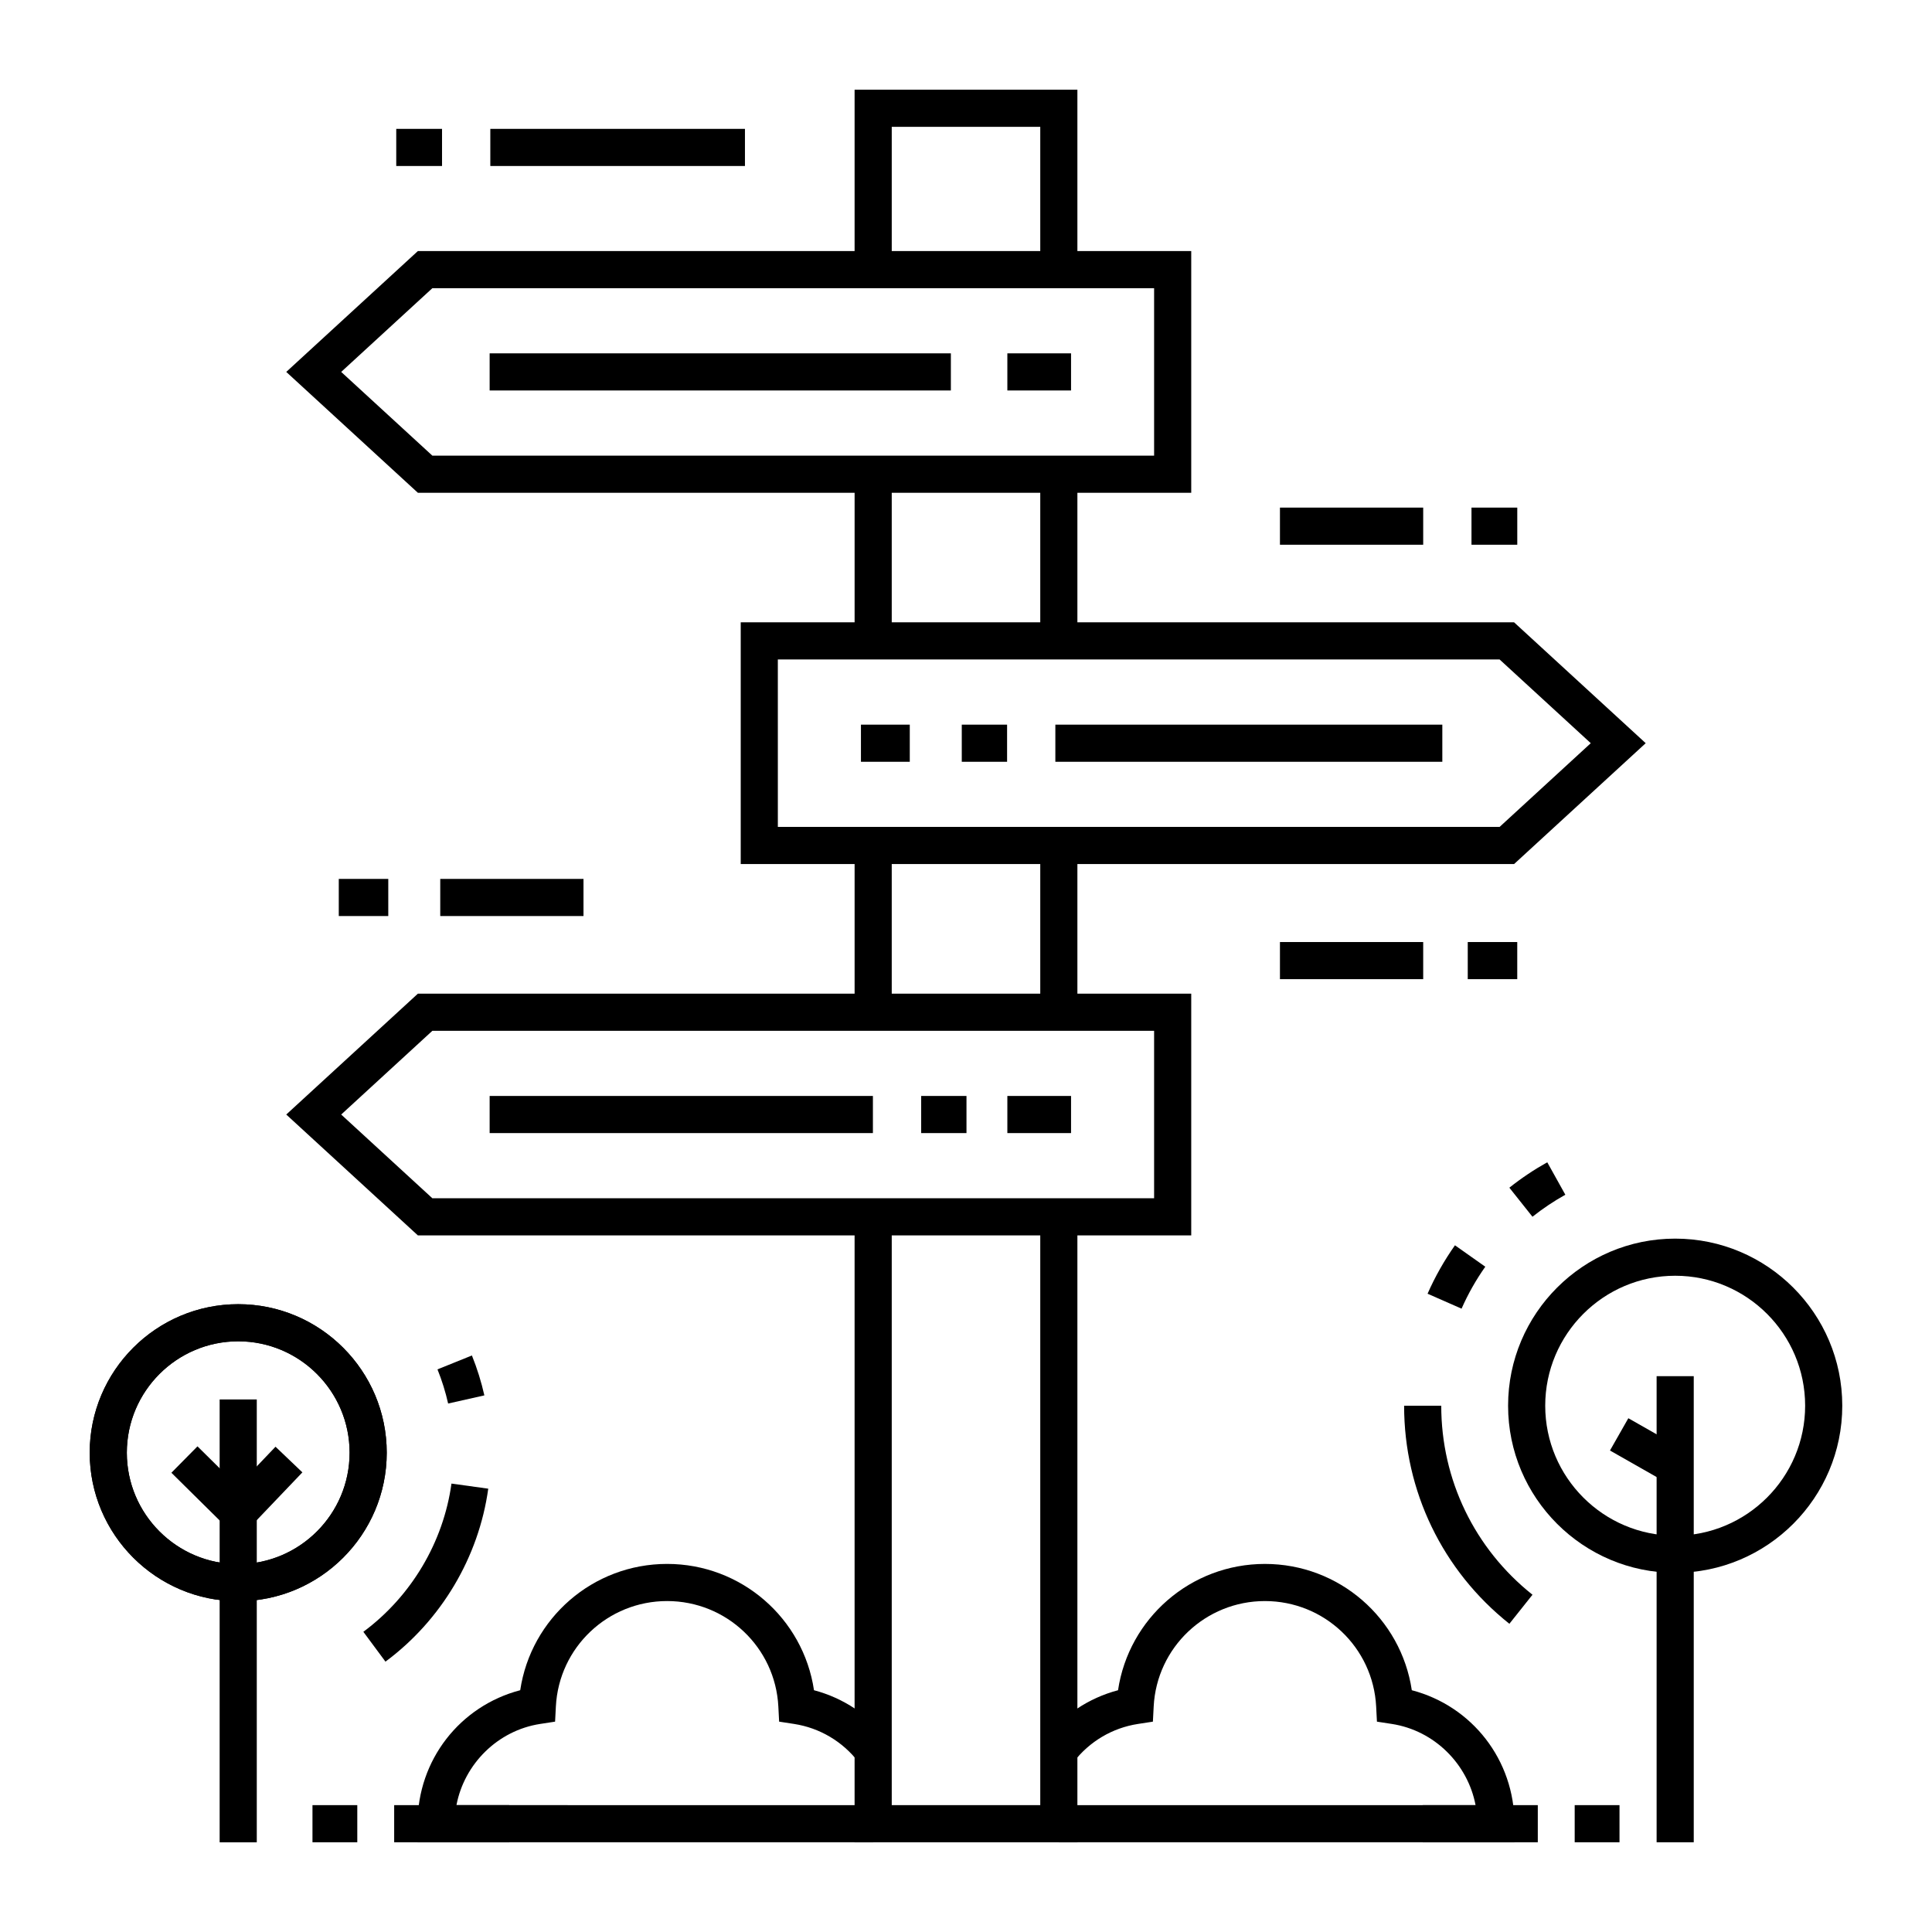 <?xml version="1.0" encoding="UTF-8"?>
<!-- Uploaded to: ICON Repo, www.svgrepo.com, Generator: ICON Repo Mixer Tools -->
<svg fill="#000000" width="800px" height="800px" version="1.1" viewBox="144 144 512 512" xmlns="http://www.w3.org/2000/svg">
 <g>
  <path d="m587.94 560.81c-24.418 0-44.281-19.863-44.281-44.281s19.863-44.281 44.281-44.281c24.418 0 44.281 19.863 44.281 44.281 0 24.414-19.863 44.281-44.281 44.281zm0-78.723c-18.992 0-34.441 15.449-34.441 34.441s15.449 34.441 34.441 34.441c18.992 0 34.441-15.449 34.441-34.441s-15.449-34.441-34.441-34.441z"/>
  <path d="m550.12 466.45-6.125-7.699c3.152-2.508 6.535-4.773 10.047-6.731l4.789 8.598c-3.047 1.695-5.977 3.66-8.711 5.832z"/>
  <path d="m531.33 490.81-9.008-3.961c1.977-4.492 4.418-8.812 7.258-12.832l8.039 5.676c-2.461 3.484-4.578 7.227-6.289 11.117z"/>
  <path d="m544 574.32c-17.727-14.098-27.895-35.16-27.895-57.785h9.84c0 19.609 8.812 37.863 24.18 50.086z"/>
  <path d="m583.02 508.7h9.84v123.52h-9.84z"/>
  <path d="m570.66 528.4 4.867-8.555 14.852 8.449-4.867 8.555z"/>
  <path d="m207.13 568.34c-21.703 0-39.359-17.656-39.359-39.359s17.656-39.359 39.359-39.359c21.703 0 39.359 17.656 39.359 39.359s-17.656 39.359-39.359 39.359zm0-68.879c-16.277 0-29.52 13.242-29.52 29.52 0 16.277 13.242 29.52 29.52 29.52 16.277 0 29.52-13.242 29.52-29.52 0-16.277-13.242-29.52-29.52-29.52z"/>
  <path d="m207.13 568.34c-21.703 0-39.359-17.656-39.359-39.359s17.656-39.359 39.359-39.359c21.703 0 39.359 17.656 39.359 39.359s-17.656 39.359-39.359 39.359zm0-68.879c-16.277 0-29.52 13.242-29.52 29.52 0 16.277 13.242 29.52 29.52 29.52 16.277 0 29.52-13.242 29.52-29.52 0-16.277-13.242-29.52-29.52-29.52z"/>
  <path d="m246.15 584.35-5.859-7.906c12.688-9.406 21.203-23.723 23.355-39.281l9.746 1.352c-2.516 18.16-12.445 34.867-27.242 45.836z"/>
  <path d="m262.76 515.95c-0.691-3.078-1.645-6.125-2.824-9.051l9.125-3.684c1.379 3.422 2.492 6.977 3.301 10.574z"/>
  <path d="m202.21 514.87h9.84v117.36h-9.84z"/>
  <path d="m207.23 551.9-17.809-17.605 6.914-7 10.691 10.57 9.988-10.469 7.121 6.797z"/>
  <path d="m561.31 622.38h11.875v9.84h-11.875z"/>
  <path d="m521.04 622.38h30.492v9.84h-30.492z"/>
  <path d="m226.81 622.38h11.875v9.84h-11.875z"/>
  <path d="m248.46 622.38h30.492v9.84h-30.492z"/>
  <path d="m459.69 471.39h-204.95l-34.879-32.027 34.879-32.027h204.95zm-201.11-9.84h191.27v-44.375h-191.27l-24.16 22.188z"/>
  <path d="m273.76 434.44h101.57v9.84h-101.57z"/>
  <path d="m388.12 434.44h12.008v9.84h-12.008z"/>
  <path d="m410.96 434.44h16.879v9.84h-16.879z"/>
  <path d="m545.25 372.98h-204.95v-64.055h204.95l34.879 32.027zm-195.11-9.84h191.27l24.16-22.188-24.164-22.188h-191.27z"/>
  <path d="m423.68 336.04h102.55v9.84h-102.55z"/>
  <path d="m398.88 336.04h12.008v9.84h-12.008z"/>
  <path d="m372.16 336.04h12.941v9.84h-12.941z"/>
  <path d="m459.69 274.59h-204.95l-34.879-32.027 34.879-32.027h204.95zm-201.11-9.84h191.27v-44.375h-191.27l-24.16 22.188z"/>
  <path d="m273.76 237.64h122.23v9.84h-122.23z"/>
  <path d="m410.96 237.64h16.879v9.84h-16.879z"/>
  <path d="m370.48 368.07h9.84v44.188h-9.84z"/>
  <path d="m419.68 368.07h9.84v44.188h-9.84z"/>
  <path d="m370.48 269.66h9.84v44.188h-9.84z"/>
  <path d="m419.68 269.66h9.84v44.188h-9.84z"/>
  <path d="m429.52 215.45h-9.84v-37.836h-39.359v37.836h-9.844v-47.676h59.043z"/>
  <path d="m429.52 632.22h-59.043v-165.76h9.844v155.92h39.359v-155.92h9.84z"/>
  <path d="m545.34 632.22h-120.74v-9.84h110.44c-2.078-10.914-10.922-19.777-22.18-21.516l-3.957-0.609-0.207-4c-0.805-15.68-13.754-27.957-29.48-27.957-15.727 0-28.676 12.281-29.48 27.957l-0.207 4-3.957 0.609c-6.785 1.047-12.848 4.637-17.074 10.109l-7.785-6.016c4.981-6.445 11.832-10.98 19.578-13.027 2.84-19.055 19.254-33.473 38.926-33.473 19.668 0 36.082 14.418 38.926 33.469 15.973 4.18 27.203 18.496 27.203 35.375z"/>
  <path d="m375.4 632.22h-120.74v-4.922c0-16.879 11.23-31.195 27.203-35.375 2.844-19.051 19.254-33.469 38.926-33.469 19.672 0 36.086 14.418 38.926 33.473 7.746 2.047 14.602 6.582 19.578 13.027l-7.785 6.016c-4.227-5.473-10.293-9.062-17.074-10.109l-3.957-0.609-0.207-4c-0.805-15.68-13.754-27.957-29.48-27.957-15.727 0-28.676 12.281-29.48 27.957l-0.207 4-3.957 0.609c-11.258 1.738-20.102 10.602-22.18 21.516l110.43 0.004z"/>
  <path d="m483.2 393.65h37.961v9.84h-37.961z"/>
  <path d="m532.97 393.65h13.117v9.84h-13.117z"/>
  <path d="m483.2 278.52h37.961v9.84h-37.961z"/>
  <path d="m533.96 278.52h12.133v9.84h-12.133z"/>
  <path d="m273.94 178.15h67.48v9.84h-67.48z"/>
  <path d="m249.01 178.15h12.133v9.84h-12.133z"/>
  <path d="m260.67 376.92h37.961v9.84h-37.961z"/>
  <path d="m233.78 376.92h13.117v9.84h-13.117z"/>
 </g>
</svg>